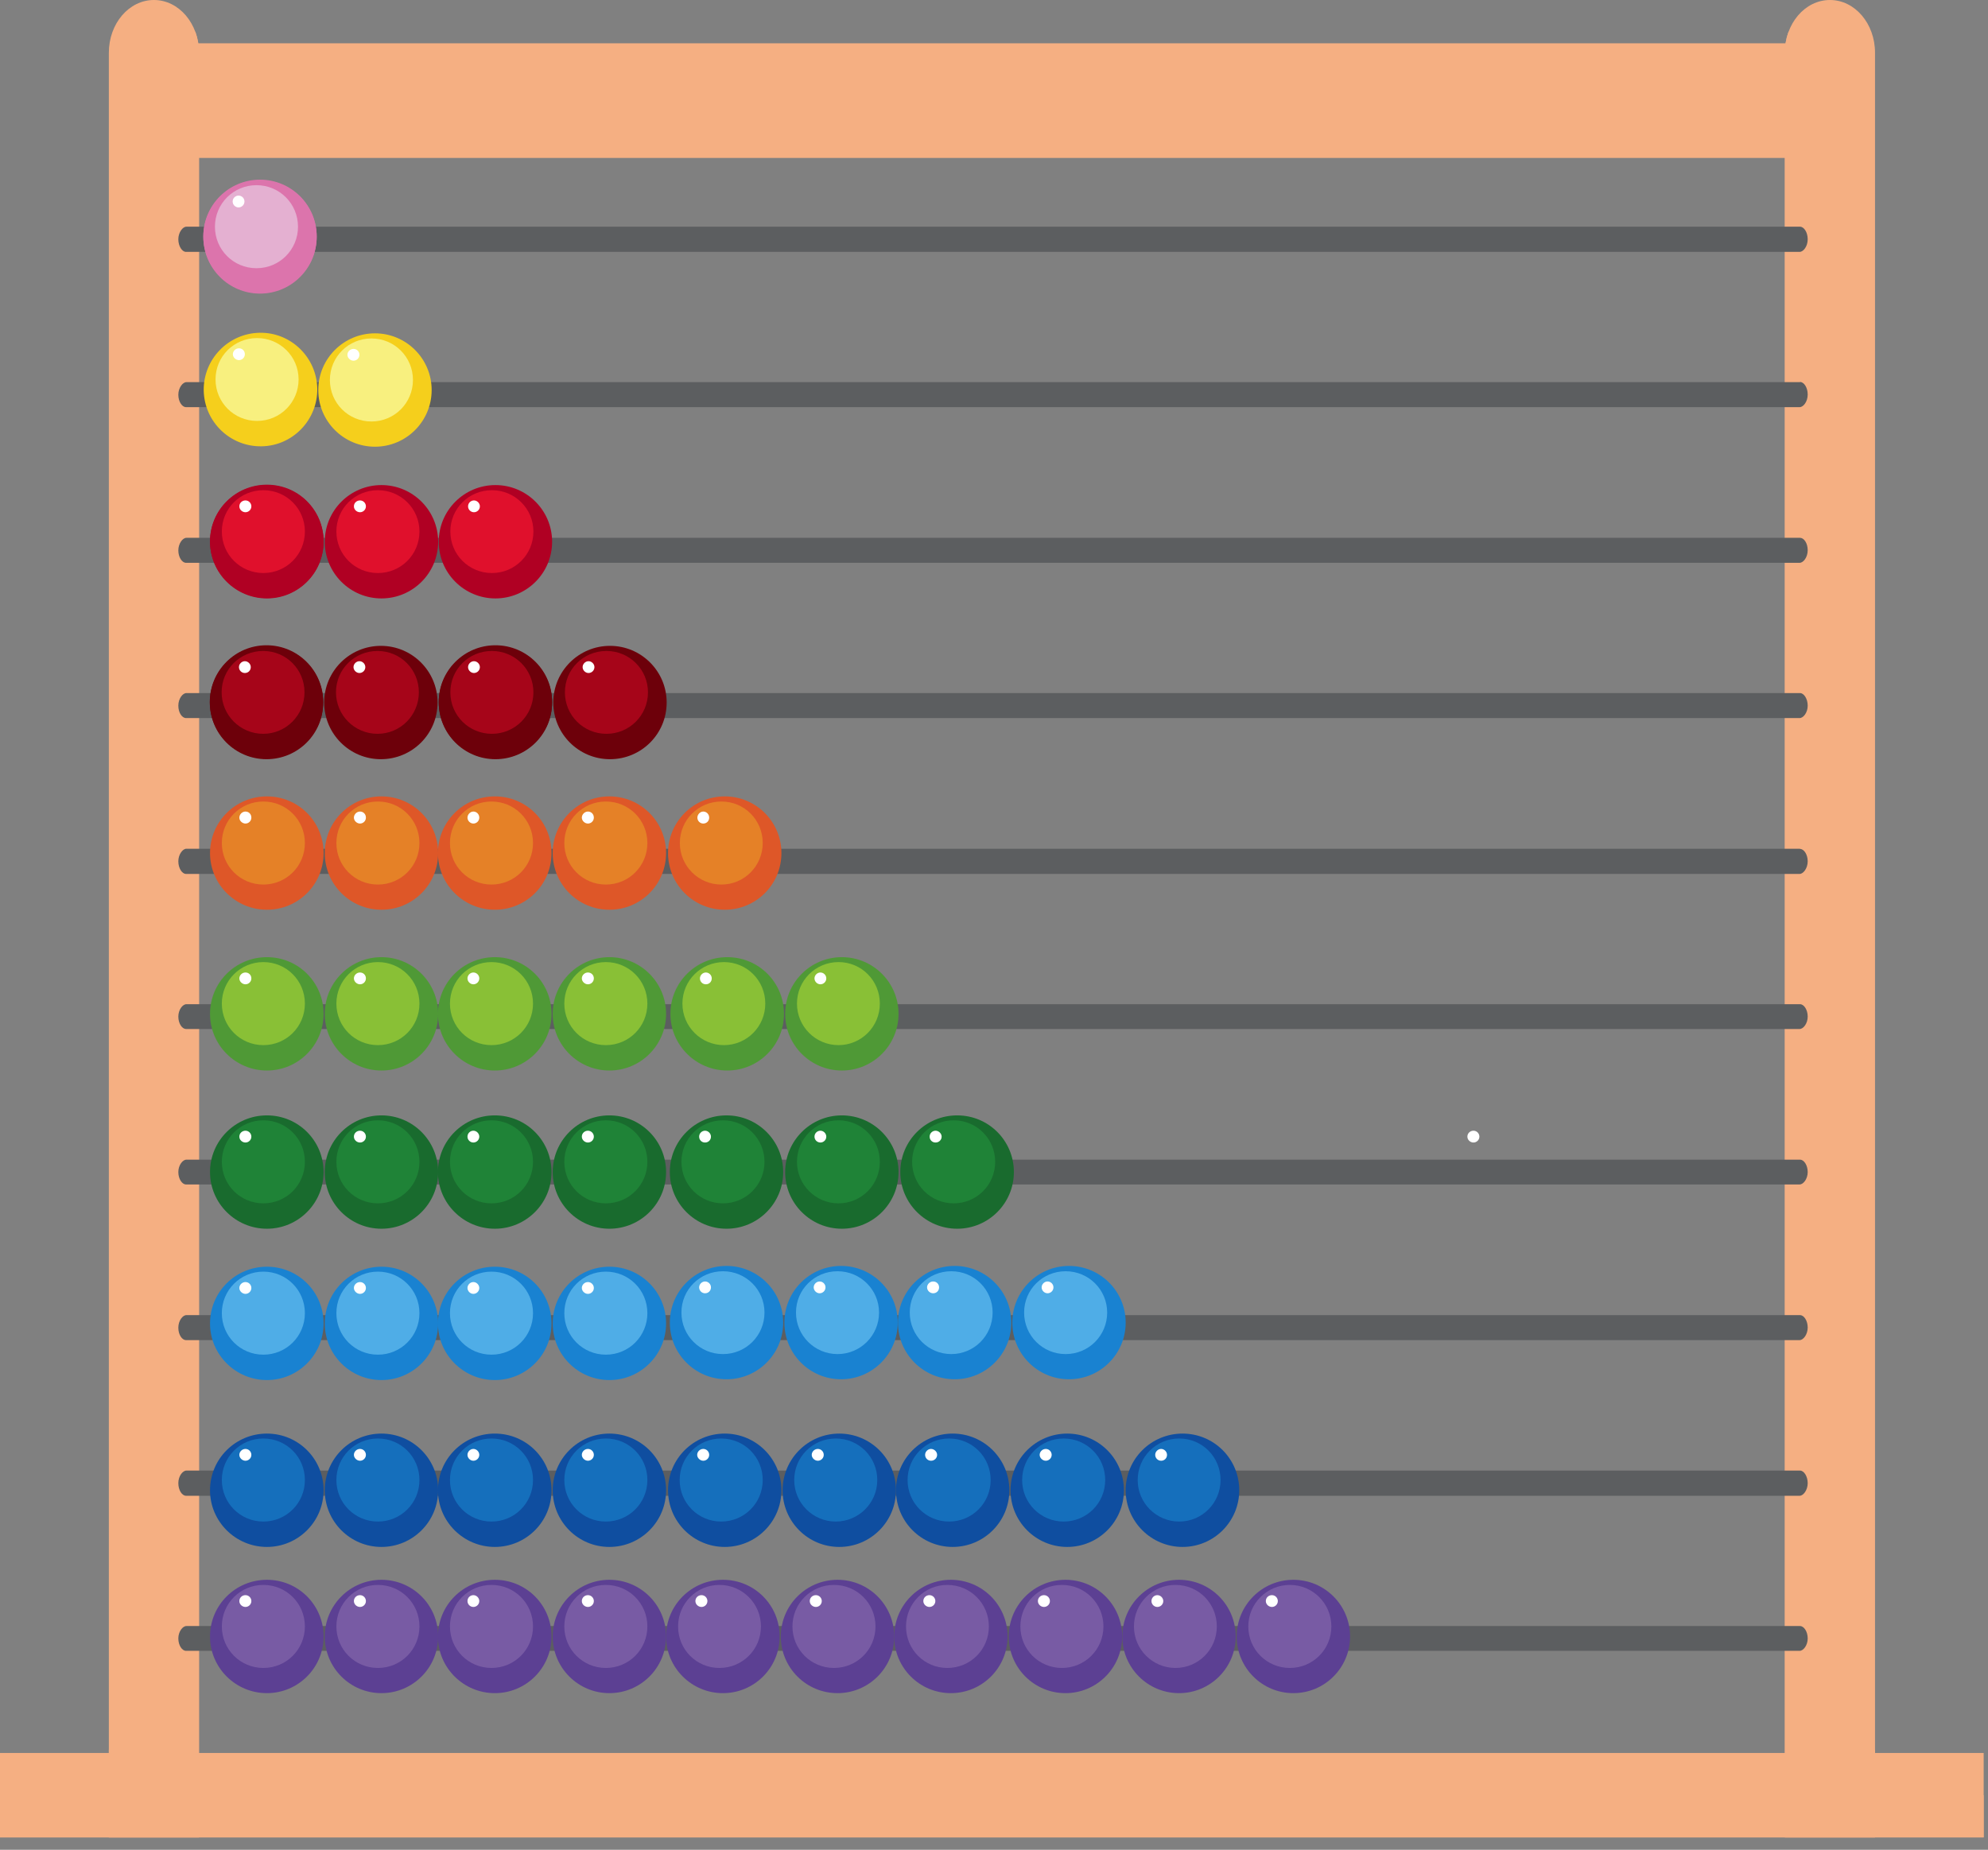 <?xml version="1.0" encoding="UTF-8"?> <svg xmlns="http://www.w3.org/2000/svg" width="101" height="94" viewBox="0 0 101 94" fill="none"><rect x="0" y="0" width="101" height="94" fill="#808080" stroke="none"/> <path d="M95.26 93.37V2.68C95.26 1.2 94.24 0 92.97 0C91.7 0 90.68 1.2 90.68 2.68V93.37H95.26Z" fill="#F5AF82"></path> <g style="mix-blend-mode:multiply"> <path d="M95.26 93.37V88.91C94.23 89.02 93.18 88.55 93.18 86.51L93.25 3.6C93.25 3.6 93.25 3.54 93.25 3.52C93.12 2.2 92.09 1.57 91.73 1.53C91.55 1.51 90.93 1.46 90.85 1.66C90.74 1.97 90.68 2.32 90.68 2.68V93.37H95.26Z" fill="#F5AF82"></path> </g> <path d="M10.11 93.37V2.68C10.11 1.2 9.09 0 7.82 0C6.55 0 5.53 1.2 5.53 2.68V93.37H10.11Z" fill="#F5AF82"></path> <g style="mix-blend-mode:multiply"> <path d="M10.11 93.37V2.68C10.11 2.32 10.05 1.97 9.94 1.66C9.87 1.46 9.23 1.51 9.06 1.53C8.69 1.57 7.66 2.2 7.54 3.52C7.54 3.54 7.54 3.57 7.54 3.6L7.61 86.51C7.61 88.55 6.56 89.02 5.53 88.91V93.37H10.11Z" fill="#F5AF82"></path> </g> <path d="M91.15 2.2H9.71C8.86 2.2 7.83 3.5 7.83 5.11C7.83 6.72 8.69 8.02 9.65 8.02H91.1C91.95 8.02 92.98 6.72 92.98 5.11C92.98 3.5 92.12 2.2 91.16 2.2H91.15Z" fill="#F5AF82"></path> <g style="mix-blend-mode:multiply"> <path d="M92.83 4.03C92.81 4.18 92.79 4.34 92.74 4.5C92.36 5.69 91.37 5.83 90.35 5.7C90.35 5.7 90.33 5.7 90.32 5.7H11.86C10.65 5.79 9.2 5.8 8.54 4.81C8.24 4.34 8.15 3.89 8.21 3.45C7.98 3.92 7.83 4.49 7.83 5.1C7.83 6.71 8.69 8.01 9.65 8.01H91.1C91.95 8.01 92.98 6.71 92.98 5.1C92.98 4.72 92.93 4.36 92.84 4.02L92.83 4.03Z" fill="#F5AF82"></path> </g> <path d="M91.45 11.52H9.47C9.28 11.52 9.06 11.81 9.06 12.16C9.06 12.51 9.25 12.8 9.45 12.8H91.43C91.62 12.8 91.84 12.52 91.84 12.16C91.84 11.8 91.65 11.52 91.45 11.52Z" fill="#5C5E60"></path> <path d="M91.45 19.42H9.47C9.28 19.42 9.06 19.71 9.06 20.06C9.06 20.41 9.25 20.69 9.45 20.69H91.43C91.62 20.69 91.84 20.41 91.84 20.05C91.84 19.69 91.65 19.41 91.45 19.41V19.42Z" fill="#5C5E60"></path> <path d="M91.45 27.33H9.47C9.28 27.33 9.06 27.62 9.06 27.97C9.06 28.32 9.25 28.6 9.45 28.6H91.43C91.62 28.6 91.84 28.32 91.84 27.96C91.84 27.6 91.65 27.33 91.45 27.33Z" fill="#5C5E60"></path> <path d="M91.45 35.22H9.47C9.28 35.22 9.06 35.5 9.06 35.86C9.06 36.22 9.25 36.49 9.45 36.49H91.43C91.62 36.49 91.84 36.21 91.84 35.86C91.84 35.51 91.65 35.22 91.45 35.22Z" fill="#5C5E60"></path> <path d="M91.45 43.13H9.47C9.28 43.13 9.06 43.42 9.06 43.77C9.06 44.12 9.25 44.41 9.45 44.41H91.43C91.62 44.41 91.84 44.12 91.84 43.77C91.84 43.42 91.65 43.14 91.45 43.14V43.13Z" fill="#5C5E60"></path> <path d="M91.45 51.03H9.47C9.28 51.03 9.06 51.31 9.06 51.66C9.06 52.01 9.25 52.29 9.45 52.29H91.43C91.62 52.29 91.84 52.01 91.84 51.66C91.84 51.31 91.65 51.03 91.45 51.03Z" fill="#5C5E60"></path> <path d="M91.45 58.93H9.47C9.28 58.93 9.06 59.21 9.06 59.56C9.06 59.91 9.25 60.19 9.45 60.19H91.43C91.62 60.19 91.84 59.91 91.84 59.56C91.84 59.21 91.65 58.93 91.45 58.93Z" fill="#5C5E60"></path> <path d="M91.45 66.83H9.47C9.28 66.83 9.06 67.11 9.06 67.47C9.06 67.83 9.25 68.1 9.45 68.1H91.43C91.62 68.1 91.84 67.81 91.84 67.46C91.84 67.11 91.65 66.83 91.45 66.83Z" fill="#5C5E60"></path> <path d="M91.45 74.73H9.47C9.28 74.73 9.06 75.01 9.06 75.37C9.06 75.73 9.25 76.01 9.45 76.01H91.43C91.62 76.01 91.84 75.72 91.84 75.37C91.84 75.02 91.65 74.73 91.45 74.73Z" fill="#5C5E60"></path> <path d="M91.45 82.63H9.47C9.28 82.63 9.06 82.91 9.06 83.26C9.06 83.61 9.25 83.89 9.45 83.89H91.43C91.62 83.89 91.84 83.61 91.84 83.26C91.84 82.91 91.65 82.63 91.45 82.63Z" fill="#5C5E60"></path> <path d="M100.78 89.08H0V93.37H100.78V89.08Z" fill="#F5AF82"></path> <g style="mix-blend-mode:multiply"> <path d="M100.78 91.23H0V93.37H100.78V91.23Z" fill="#F5AF82"></path> </g> <path d="M16.42 35.67C16.42 37.26 15.13 38.55 13.54 38.55C11.95 38.55 10.66 37.26 10.66 35.67C10.66 34.08 11.95 32.79 13.54 32.79C15.13 32.79 16.42 34.08 16.42 35.67Z" fill="#6D000A"></path> <path d="M15.47 35.16C15.47 36.33 14.53 37.27 13.37 37.27C12.21 37.27 11.26 36.33 11.26 35.16C11.26 33.99 12.2 33.05 13.37 33.05C14.54 33.05 15.47 33.99 15.47 35.16Z" fill="#E0102C"></path> <path d="M12.74 33.87C12.74 34.04 12.61 34.17 12.44 34.17C12.27 34.17 12.14 34.03 12.14 33.87C12.14 33.71 12.28 33.57 12.44 33.57C12.6 33.57 12.74 33.71 12.74 33.87Z" fill="white"></path> <path d="M16.42 35.7C16.42 37.3 15.13 38.58 13.54 38.58C11.95 38.58 10.66 37.29 10.66 35.7C10.66 34.11 11.95 32.82 13.54 32.82C15.13 32.82 16.42 34.11 16.42 35.7Z" fill="#6D000A"></path> <path d="M15.47 35.18C15.47 36.35 14.53 37.29 13.37 37.29C12.21 37.29 11.26 36.35 11.26 35.18C11.26 34.01 12.2 33.08 13.37 33.08C14.54 33.08 15.47 34.02 15.47 35.18Z" fill="#A60519"></path> <path d="M12.74 33.9C12.74 34.07 12.61 34.2 12.44 34.2C12.27 34.2 12.14 34.06 12.14 33.9C12.14 33.74 12.28 33.6 12.44 33.6C12.6 33.6 12.74 33.74 12.74 33.9Z" fill="white"></path> <path d="M22.23 35.7C22.23 37.3 20.94 38.58 19.35 38.58C17.76 38.58 16.47 37.29 16.47 35.7C16.47 34.11 17.76 32.82 19.35 32.82C20.94 32.82 22.23 34.11 22.23 35.7Z" fill="#6D000A"></path> <path d="M21.28 35.18C21.28 36.35 20.34 37.29 19.18 37.29C18.02 37.29 17.07 36.35 17.07 35.18C17.07 34.01 18.01 33.08 19.18 33.08C20.35 33.08 21.28 34.02 21.28 35.18Z" fill="#A60519"></path> <path d="M18.56 33.9C18.56 34.07 18.421 34.2 18.261 34.2C18.101 34.2 17.96 34.06 17.96 33.9C17.96 33.74 18.101 33.6 18.261 33.6C18.421 33.6 18.56 33.74 18.56 33.9Z" fill="white"></path> <path d="M28.05 35.67C28.05 37.26 26.76 38.55 25.17 38.55C23.58 38.55 22.29 37.26 22.29 35.67C22.29 34.08 23.58 32.79 25.17 32.79C26.76 32.79 28.05 34.08 28.05 35.67Z" fill="#6D000A"></path> <path d="M27.1 35.16C27.1 36.33 26.16 37.27 24.99 37.27C23.82 37.27 22.88 36.33 22.88 35.16C22.88 33.99 23.82 33.05 24.99 33.05C26.16 33.05 27.1 33.99 27.1 35.16Z" fill="#E0102C"></path> <path d="M24.38 33.87C24.38 34.04 24.24 34.17 24.08 34.17C23.92 34.17 23.78 34.03 23.78 33.87C23.78 33.71 23.92 33.57 24.08 33.57C24.24 33.57 24.38 33.71 24.38 33.87Z" fill="white"></path> <path d="M28.05 35.7C28.05 37.3 26.76 38.58 25.17 38.58C23.58 38.58 22.29 37.29 22.29 35.7C22.29 34.11 23.58 32.82 25.17 32.82C26.76 32.82 28.05 34.11 28.05 35.7Z" fill="#6D000A"></path> <path d="M27.1 35.18C27.1 36.35 26.16 37.29 24.99 37.29C23.82 37.29 22.88 36.35 22.88 35.18C22.88 34.01 23.82 33.08 24.99 33.08C26.16 33.08 27.1 34.02 27.1 35.18Z" fill="#A60519"></path> <path d="M24.38 33.9C24.38 34.07 24.24 34.2 24.08 34.2C23.92 34.2 23.78 34.06 23.78 33.9C23.78 33.74 23.92 33.6 24.08 33.6C24.24 33.6 24.38 33.74 24.38 33.9Z" fill="white"></path> <path d="M33.87 35.7C33.87 37.3 32.58 38.58 30.99 38.58C29.4 38.58 28.11 37.29 28.11 35.7C28.11 34.11 29.4 32.82 30.99 32.82C32.58 32.82 33.87 34.11 33.87 35.7Z" fill="#6D000A"></path> <path d="M32.92 35.18C32.92 36.35 31.98 37.29 30.81 37.29C29.64 37.29 28.7 36.35 28.7 35.18C28.7 34.01 29.64 33.08 30.81 33.08C31.98 33.08 32.92 34.02 32.92 35.18Z" fill="#A60519"></path> <path d="M30.2 33.9C30.2 34.07 30.06 34.2 29.9 34.2C29.74 34.2 29.6 34.06 29.6 33.9C29.6 33.74 29.74 33.6 29.9 33.6C30.06 33.6 30.2 33.74 30.2 33.9Z" fill="white"></path> <path d="M16.44 27.51C16.44 29.11 15.15 30.39 13.56 30.39C11.97 30.39 10.67 29.1 10.67 27.51C10.67 25.92 11.96 24.63 13.56 24.63C15.16 24.63 16.44 25.92 16.44 27.51Z" fill="#B00023"></path> <path d="M15.49 26.99C15.49 28.16 14.55 29.1 13.38 29.1C12.21 29.1 11.27 28.16 11.27 26.99C11.27 25.82 12.21 24.89 13.38 24.89C14.55 24.89 15.49 25.83 15.49 26.99Z" fill="#E0102C"></path> <path d="M12.77 25.71C12.77 25.88 12.63 26.01 12.47 26.01C12.31 26.01 12.16 25.87 12.16 25.71C12.16 25.55 12.3 25.41 12.47 25.41C12.64 25.41 12.77 25.55 12.77 25.71Z" fill="white"></path> <path d="M16.44 27.53C16.44 29.12 15.15 30.41 13.56 30.41C11.97 30.41 10.67 29.12 10.67 27.53C10.67 25.94 11.96 24.65 13.56 24.65C15.16 24.65 16.44 25.94 16.44 27.53Z" fill="#B00023"></path> <path d="M15.49 27.01C15.49 28.18 14.55 29.12 13.38 29.12C12.21 29.12 11.27 28.18 11.27 27.01C11.27 25.84 12.21 24.91 13.38 24.91C14.55 24.91 15.49 25.85 15.49 27.01Z" fill="#E0102C"></path> <path d="M12.77 25.73C12.77 25.9 12.63 26.03 12.47 26.03C12.31 26.03 12.16 25.9 12.16 25.73C12.16 25.56 12.3 25.43 12.47 25.43C12.64 25.43 12.77 25.57 12.77 25.73Z" fill="white"></path> <path d="M22.26 27.53C22.26 29.12 20.97 30.41 19.38 30.41C17.79 30.41 16.5 29.12 16.5 27.53C16.5 25.94 17.79 24.65 19.38 24.65C20.97 24.65 22.26 25.94 22.26 27.53Z" fill="#B00023"></path> <path d="M21.31 27.01C21.31 28.18 20.37 29.12 19.2 29.12C18.03 29.12 17.09 28.18 17.09 27.01C17.09 25.84 18.03 24.91 19.2 24.91C20.37 24.91 21.31 25.85 21.31 27.01Z" fill="#E0102C"></path> <path d="M18.59 25.73C18.59 25.9 18.45 26.03 18.29 26.03C18.13 26.03 17.98 25.9 17.98 25.73C17.98 25.56 18.12 25.43 18.29 25.43C18.46 25.43 18.59 25.57 18.59 25.73Z" fill="white"></path> <path d="M28.05 27.53C28.05 29.12 26.76 30.41 25.17 30.41C23.58 30.41 22.29 29.12 22.29 27.53C22.29 25.94 23.58 24.65 25.17 24.65C26.76 24.65 28.05 25.94 28.05 27.53Z" fill="#B00023"></path> <path d="M27.1 27.01C27.1 28.18 26.16 29.12 24.99 29.12C23.82 29.12 22.88 28.18 22.88 27.01C22.88 25.84 23.82 24.91 24.99 24.91C26.16 24.91 27.1 25.85 27.1 27.01Z" fill="#E0102C"></path> <path d="M24.38 25.73C24.38 25.9 24.24 26.03 24.08 26.03C23.92 26.03 23.78 25.9 23.78 25.73C23.78 25.56 23.92 25.43 24.08 25.43C24.24 25.43 24.38 25.57 24.38 25.73Z" fill="white"></path> <path d="M16.12 19.75C16.14 21.34 14.87 22.66 13.28 22.68C11.69 22.7 10.38 21.44 10.35 19.84C10.33 18.25 11.6 16.94 13.19 16.91C14.78 16.88 16.09 18.16 16.12 19.75Z" fill="#F5CF1C"></path> <path d="M15.17 19.28C15.17 20.45 14.23 21.39 13.06 21.39C11.89 21.39 10.95 20.45 10.95 19.28C10.95 18.11 11.89 17.18 13.06 17.18C14.23 17.18 15.17 18.12 15.17 19.28Z" fill="#F8F07F"></path> <path d="M12.44 18C12.44 18.17 12.3 18.3 12.14 18.3C11.98 18.3 11.83 18.16 11.83 18C11.83 17.84 11.97 17.7 12.14 17.7C12.31 17.7 12.44 17.83 12.44 18Z" fill="white"></path> <path d="M21.93 19.82C21.93 21.41 20.64 22.7 19.05 22.7C17.46 22.7 16.17 21.41 16.17 19.82C16.17 18.23 17.46 16.939 19.05 16.939C20.64 16.939 21.93 18.23 21.93 19.82Z" fill="#F5CF1C"></path> <path d="M20.98 19.309C20.98 20.479 20.04 21.419 18.87 21.419C17.7 21.419 16.76 20.479 16.76 19.309C16.76 18.139 17.7 17.199 18.87 17.199C20.04 17.199 20.98 18.139 20.98 19.309Z" fill="#F8F07F"></path> <path d="M18.26 18.029C18.26 18.2 18.12 18.329 17.96 18.329C17.8 18.329 17.65 18.189 17.65 18.029C17.65 17.869 17.79 17.73 17.96 17.73C18.13 17.73 18.26 17.86 18.26 18.029Z" fill="white"></path> <path d="M16.09 12.01C16.09 13.6 14.8 14.89 13.21 14.89C11.62 14.89 10.33 13.6 10.33 12.01C10.33 10.42 11.62 9.13 13.21 9.13C14.8 9.13 16.09 10.42 16.09 12.01Z" fill="#DC74AC"></path> <path d="M15.14 11.5C15.14 12.67 14.2 13.61 13.03 13.61C11.86 13.61 10.92 12.67 10.92 11.5C10.92 10.33 11.86 9.39 13.03 9.39C14.2 9.39 15.14 10.33 15.14 11.5Z" fill="#E0102C"></path> <path d="M12.42 10.22C12.42 10.39 12.28 10.52 12.12 10.52C11.96 10.52 11.82 10.39 11.82 10.22C11.82 10.05 11.96 9.92 12.12 9.92C12.28 9.92 12.42 10.06 12.42 10.22Z" fill="white"></path> <path d="M16.09 12.04C16.09 13.63 14.8 14.92 13.21 14.92C11.62 14.92 10.33 13.63 10.33 12.04C10.33 10.45 11.62 9.16 13.21 9.16C14.8 9.16 16.09 10.45 16.09 12.04Z" fill="#DC74AC"></path> <path d="M15.14 11.52C15.14 12.69 14.2 13.63 13.03 13.63C11.86 13.63 10.92 12.69 10.92 11.52C10.92 10.35 11.86 9.41 13.03 9.41C14.2 9.41 15.14 10.35 15.14 11.52Z" fill="#E4B0D1"></path> <path d="M12.42 10.239C12.42 10.409 12.28 10.54 12.12 10.54C11.96 10.54 11.82 10.409 11.82 10.239C11.82 10.069 11.96 9.939 12.12 9.939C12.28 9.939 12.42 10.069 12.42 10.239Z" fill="white"></path> <path d="M16.44 51.52C16.44 53.11 15.15 54.4 13.56 54.4C11.97 54.4 10.67 53.11 10.67 51.52C10.67 49.93 11.96 48.64 13.56 48.64C15.16 48.64 16.44 49.93 16.44 51.52Z" fill="#4F9936"></path> <path d="M15.49 51C15.49 52.17 14.55 53.11 13.38 53.11C12.21 53.11 11.27 52.17 11.27 51C11.27 49.83 12.21 48.89 13.38 48.89C14.55 48.89 15.49 49.83 15.49 51Z" fill="#89C036"></path> <path d="M12.77 49.719C12.77 49.889 12.63 50.019 12.47 50.019C12.31 50.019 12.16 49.879 12.16 49.719C12.16 49.559 12.3 49.419 12.47 49.419C12.64 49.419 12.77 49.549 12.77 49.719Z" fill="white"></path> <path d="M22.26 51.52C22.26 53.11 20.97 54.4 19.38 54.4C17.79 54.4 16.5 53.11 16.5 51.52C16.5 49.93 17.79 48.64 19.38 48.64C20.97 48.64 22.26 49.93 22.26 51.52Z" fill="#4F9936"></path> <path d="M21.31 51C21.31 52.17 20.37 53.11 19.2 53.11C18.03 53.11 17.09 52.17 17.09 51C17.09 49.83 18.03 48.89 19.2 48.89C20.37 48.89 21.31 49.83 21.31 51Z" fill="#89C036"></path> <path d="M18.59 49.719C18.59 49.889 18.45 50.019 18.29 50.019C18.13 50.019 17.98 49.879 17.98 49.719C17.98 49.559 18.12 49.419 18.29 49.419C18.46 49.419 18.59 49.549 18.59 49.719Z" fill="white"></path> <path d="M28.02 51.52C28.02 53.11 26.73 54.4 25.14 54.4C23.55 54.4 22.25 53.11 22.25 51.52C22.25 49.93 23.54 48.64 25.14 48.64C26.74 48.64 28.02 49.93 28.02 51.52Z" fill="#4F9936"></path> <path d="M27.08 51C27.08 52.17 26.14 53.11 24.97 53.11C23.8 53.11 22.86 52.17 22.86 51C22.86 49.83 23.8 48.89 24.97 48.89C26.14 48.89 27.08 49.83 27.08 51Z" fill="#89C036"></path> <path d="M24.35 49.719C24.35 49.889 24.21 50.019 24.05 50.019C23.89 50.019 23.75 49.879 23.75 49.719C23.75 49.559 23.89 49.419 24.05 49.419C24.21 49.419 24.35 49.549 24.35 49.719Z" fill="white"></path> <path d="M33.84 51.52C33.84 53.11 32.55 54.4 30.96 54.4C29.37 54.4 28.08 53.11 28.08 51.52C28.08 49.93 29.37 48.64 30.96 48.64C32.55 48.64 33.84 49.93 33.84 51.52Z" fill="#4F9936"></path> <path d="M32.89 51C32.89 52.17 31.95 53.11 30.78 53.11C29.61 53.11 28.67 52.17 28.67 51C28.67 49.83 29.61 48.89 30.78 48.89C31.95 48.89 32.89 49.83 32.89 51Z" fill="#89C036"></path> <path d="M30.17 49.719C30.17 49.889 30.03 50.019 29.87 50.019C29.71 50.019 29.56 49.879 29.56 49.719C29.56 49.559 29.7 49.419 29.87 49.419C30.04 49.419 30.17 49.549 30.17 49.719Z" fill="white"></path> <path d="M39.83 51.52C39.83 53.11 38.54 54.4 36.95 54.4C35.36 54.4 34.06 53.11 34.06 51.52C34.06 49.93 35.35 48.64 36.95 48.64C38.55 48.64 39.83 49.93 39.83 51.52Z" fill="#4F9936"></path> <path d="M38.88 51C38.88 52.17 37.94 53.11 36.78 53.11C35.62 53.11 34.67 52.17 34.67 51C34.67 49.83 35.61 48.89 36.78 48.89C37.95 48.89 38.88 49.83 38.88 51Z" fill="#89C036"></path> <path d="M36.16 49.719C36.16 49.889 36.03 50.019 35.86 50.019C35.69 50.019 35.56 49.879 35.56 49.719C35.56 49.559 35.7 49.419 35.86 49.419C36.02 49.419 36.16 49.549 36.16 49.719Z" fill="white"></path> <path d="M45.65 51.52C45.65 53.11 44.36 54.4 42.77 54.4C41.18 54.4 39.89 53.11 39.89 51.52C39.89 49.93 41.18 48.64 42.77 48.64C44.36 48.64 45.65 49.93 45.65 51.52Z" fill="#4F9936"></path> <path d="M44.7 51C44.7 52.17 43.76 53.11 42.6 53.11C41.44 53.11 40.49 52.17 40.49 51C40.49 49.83 41.43 48.89 42.6 48.89C43.77 48.89 44.7 49.83 44.7 51Z" fill="#89C036"></path> <path d="M41.98 49.719C41.98 49.889 41.84 50.019 41.68 50.019C41.52 50.019 41.38 49.879 41.38 49.719C41.38 49.559 41.52 49.419 41.68 49.419C41.84 49.419 41.98 49.549 41.98 49.719Z" fill="white"></path> <path d="M16.44 67.25C16.44 68.84 15.15 70.13 13.56 70.13C11.97 70.13 10.67 68.84 10.67 67.25C10.67 65.66 11.96 64.37 13.56 64.37C15.16 64.37 16.44 65.66 16.44 67.25Z" fill="#1982D1"></path> <path d="M15.49 66.73C15.49 67.9 14.55 68.84 13.38 68.84C12.21 68.84 11.27 67.9 11.27 66.73C11.27 65.56 12.21 64.62 13.38 64.62C14.55 64.62 15.49 65.56 15.49 66.73Z" fill="#4FADE7"></path> <path d="M12.77 65.45C12.77 65.62 12.63 65.75 12.47 65.75C12.31 65.75 12.16 65.61 12.16 65.45C12.16 65.29 12.3 65.15 12.47 65.15C12.64 65.15 12.77 65.29 12.77 65.45Z" fill="white"></path> <path d="M22.26 67.25C22.26 68.84 20.97 70.13 19.38 70.13C17.79 70.13 16.5 68.84 16.5 67.25C16.5 65.66 17.79 64.37 19.38 64.37C20.97 64.37 22.26 65.66 22.26 67.25Z" fill="#1982D1"></path> <path d="M21.31 66.73C21.31 67.9 20.37 68.84 19.2 68.84C18.03 68.84 17.09 67.9 17.09 66.73C17.09 65.56 18.03 64.62 19.2 64.62C20.37 64.62 21.31 65.56 21.31 66.73Z" fill="#4FADE7"></path> <path d="M18.59 65.45C18.59 65.62 18.45 65.75 18.29 65.75C18.13 65.75 17.98 65.61 17.98 65.45C17.98 65.29 18.12 65.15 18.29 65.15C18.46 65.15 18.59 65.29 18.59 65.45Z" fill="white"></path> <path d="M28.02 67.25C28.02 68.84 26.73 70.13 25.14 70.13C23.55 70.13 22.25 68.84 22.25 67.25C22.25 65.66 23.54 64.37 25.14 64.37C26.74 64.37 28.02 65.66 28.02 67.25Z" fill="#1982D1"></path> <path d="M27.08 66.73C27.08 67.9 26.14 68.84 24.97 68.84C23.8 68.84 22.86 67.9 22.86 66.73C22.86 65.56 23.8 64.62 24.97 64.62C26.14 64.62 27.08 65.56 27.08 66.73Z" fill="#4FADE7"></path> <path d="M24.35 65.45C24.35 65.62 24.21 65.75 24.05 65.75C23.89 65.75 23.75 65.61 23.75 65.45C23.75 65.29 23.89 65.15 24.05 65.15C24.21 65.15 24.35 65.29 24.35 65.45Z" fill="white"></path> <path d="M33.84 67.25C33.84 68.84 32.55 70.13 30.96 70.13C29.37 70.13 28.08 68.84 28.08 67.25C28.08 65.66 29.37 64.37 30.96 64.37C32.55 64.37 33.84 65.66 33.84 67.25Z" fill="#1982D1"></path> <path d="M32.89 66.73C32.89 67.9 31.95 68.84 30.78 68.84C29.61 68.84 28.67 67.9 28.67 66.73C28.67 65.56 29.61 64.62 30.78 64.62C31.95 64.62 32.89 65.56 32.89 66.73Z" fill="#4FADE7"></path> <path d="M30.17 65.45C30.17 65.62 30.03 65.75 29.87 65.75C29.71 65.75 29.56 65.61 29.56 65.45C29.56 65.29 29.7 65.15 29.87 65.15C30.04 65.15 30.17 65.29 30.17 65.45Z" fill="white"></path> <path d="M39.79 67.21C39.79 68.8 38.5 70.09 36.91 70.09C35.32 70.09 34.03 68.8 34.03 67.21C34.03 65.62 35.32 64.33 36.91 64.33C38.5 64.33 39.79 65.62 39.79 67.21Z" fill="#1982D1"></path> <path d="M38.84 66.7C38.84 67.87 37.9 68.81 36.73 68.81C35.56 68.81 34.62 67.87 34.62 66.7C34.62 65.53 35.56 64.6 36.73 64.6C37.9 64.6 38.84 65.54 38.84 66.7Z" fill="#4FADE7"></path> <path d="M36.12 65.42C36.12 65.59 35.99 65.72 35.82 65.72C35.65 65.72 35.52 65.58 35.52 65.42C35.52 65.26 35.66 65.12 35.82 65.12C35.98 65.12 36.12 65.25 36.12 65.42Z" fill="white"></path> <path d="M45.61 67.21C45.61 68.8 44.32 70.09 42.73 70.09C41.14 70.09 39.85 68.8 39.85 67.21C39.85 65.62 41.14 64.33 42.73 64.33C44.32 64.33 45.61 65.62 45.61 67.21Z" fill="#1982D1"></path> <path d="M44.66 66.7C44.66 67.87 43.709 68.81 42.55 68.81C41.389 68.81 40.44 67.87 40.44 66.7C40.44 65.53 41.38 64.6 42.55 64.6C43.719 64.6 44.66 65.54 44.66 66.7Z" fill="#4FADE7"></path> <path d="M41.94 65.42C41.94 65.59 41.8 65.72 41.64 65.72C41.48 65.72 41.34 65.58 41.34 65.42C41.34 65.26 41.48 65.12 41.64 65.12C41.8 65.12 41.94 65.25 41.94 65.42Z" fill="white"></path> <path d="M51.38 67.21C51.38 68.8 50.09 70.09 48.5 70.09C46.91 70.09 45.62 68.8 45.62 67.21C45.62 65.62 46.91 64.33 48.5 64.33C50.09 64.33 51.38 65.62 51.38 67.21Z" fill="#1982D1"></path> <path d="M50.43 66.7C50.43 67.87 49.49 68.81 48.33 68.81C47.17 68.81 46.22 67.87 46.22 66.7C46.22 65.53 47.16 64.6 48.33 64.6C49.5 64.6 50.43 65.54 50.43 66.7Z" fill="#4FADE7"></path> <path d="M47.71 65.42C47.71 65.59 47.58 65.72 47.41 65.72C47.24 65.72 47.1 65.58 47.1 65.42C47.1 65.26 47.24 65.12 47.41 65.12C47.58 65.12 47.71 65.25 47.71 65.42Z" fill="white"></path> <path d="M57.19 67.21C57.19 68.8 55.9 70.09 54.31 70.09C52.72 70.09 51.43 68.8 51.43 67.21C51.43 65.62 52.72 64.33 54.31 64.33C55.9 64.33 57.19 65.62 57.19 67.21Z" fill="#1982D1"></path> <path d="M56.25 66.7C56.25 67.87 55.31 68.81 54.14 68.81C52.97 68.81 52.03 67.87 52.03 66.7C52.03 65.53 52.97 64.6 54.14 64.6C55.31 64.6 56.25 65.54 56.25 66.7Z" fill="#4FADE7"></path> <path d="M53.52 65.42C53.52 65.59 53.38 65.72 53.22 65.72C53.06 65.72 52.92 65.58 52.92 65.42C52.92 65.26 53.06 65.12 53.22 65.12C53.38 65.12 53.52 65.25 53.52 65.42Z" fill="white"></path> <path d="M16.44 59.56C16.44 61.15 15.15 62.44 13.56 62.44C11.97 62.44 10.67 61.15 10.67 59.56C10.67 57.97 11.96 56.68 13.56 56.68C15.16 56.68 16.44 57.97 16.44 59.56Z" fill="#196B2E"></path> <path d="M15.49 59.04C15.49 60.21 14.55 61.15 13.38 61.15C12.21 61.15 11.27 60.21 11.27 59.04C11.27 57.87 12.21 56.93 13.38 56.93C14.55 56.93 15.49 57.87 15.49 59.04Z" fill="#1F8337"></path> <path d="M12.77 57.76C12.77 57.929 12.63 58.059 12.47 58.059C12.31 58.059 12.16 57.929 12.16 57.76C12.16 57.59 12.3 57.459 12.47 57.459C12.64 57.459 12.77 57.599 12.77 57.76Z" fill="white"></path> <path d="M22.26 59.56C22.26 61.15 20.97 62.44 19.38 62.44C17.79 62.44 16.5 61.15 16.5 59.56C16.5 57.97 17.79 56.68 19.38 56.68C20.97 56.68 22.26 57.97 22.26 59.56Z" fill="#196B2E"></path> <path d="M21.31 59.04C21.31 60.21 20.37 61.15 19.2 61.15C18.03 61.15 17.09 60.21 17.09 59.04C17.09 57.87 18.03 56.93 19.2 56.93C20.37 56.93 21.31 57.87 21.31 59.04Z" fill="#1F8337"></path> <path d="M18.59 57.76C18.59 57.929 18.45 58.059 18.29 58.059C18.13 58.059 17.98 57.929 17.98 57.76C17.98 57.59 18.12 57.459 18.29 57.459C18.46 57.459 18.59 57.599 18.59 57.76Z" fill="white"></path> <path d="M28.02 59.56C28.02 61.15 26.73 62.44 25.14 62.44C23.55 62.44 22.25 61.15 22.25 59.56C22.25 57.97 23.54 56.68 25.14 56.68C26.74 56.68 28.02 57.97 28.02 59.56Z" fill="#196B2E"></path> <path d="M27.08 59.04C27.08 60.21 26.14 61.15 24.97 61.15C23.8 61.15 22.86 60.21 22.86 59.04C22.86 57.87 23.8 56.93 24.97 56.93C26.14 56.93 27.08 57.87 27.08 59.04Z" fill="#1F8337"></path> <path d="M24.35 57.76C24.35 57.929 24.21 58.059 24.05 58.059C23.89 58.059 23.75 57.929 23.75 57.76C23.75 57.59 23.89 57.459 24.05 57.459C24.21 57.459 24.35 57.599 24.35 57.76Z" fill="white"></path> <path d="M33.84 59.56C33.84 61.15 32.55 62.44 30.96 62.44C29.37 62.44 28.08 61.15 28.08 59.56C28.08 57.97 29.37 56.68 30.96 56.68C32.55 56.68 33.84 57.97 33.84 59.56Z" fill="#196B2E"></path> <path d="M32.89 59.04C32.89 60.21 31.95 61.15 30.78 61.15C29.61 61.15 28.67 60.21 28.67 59.04C28.67 57.87 29.61 56.93 30.78 56.93C31.95 56.93 32.89 57.87 32.89 59.04Z" fill="#1F8337"></path> <path d="M30.17 57.76C30.17 57.929 30.03 58.059 29.87 58.059C29.71 58.059 29.56 57.929 29.56 57.76C29.56 57.59 29.7 57.459 29.87 57.459C30.04 57.459 30.17 57.599 30.17 57.76Z" fill="white"></path> <path d="M39.79 59.56C39.79 61.15 38.5 62.44 36.91 62.44C35.32 62.44 34.03 61.15 34.03 59.56C34.03 57.97 35.32 56.68 36.91 56.68C38.5 56.68 39.79 57.97 39.79 59.56Z" fill="#196B2E"></path> <path d="M38.84 59.04C38.84 60.21 37.9 61.15 36.73 61.15C35.56 61.15 34.62 60.21 34.62 59.04C34.62 57.87 35.56 56.93 36.73 56.93C37.9 56.93 38.84 57.87 38.84 59.04Z" fill="#1F8337"></path> <path d="M36.12 57.76C36.12 57.929 35.99 58.059 35.82 58.059C35.65 58.059 35.52 57.929 35.52 57.76C35.52 57.59 35.66 57.459 35.82 57.459C35.98 57.459 36.12 57.599 36.12 57.76Z" fill="white"></path> <path d="M45.65 59.56C45.65 61.15 44.36 62.44 42.77 62.44C41.18 62.44 39.89 61.15 39.89 59.56C39.89 57.97 41.18 56.68 42.77 56.68C44.36 56.68 45.65 57.97 45.65 59.56Z" fill="#196B2E"></path> <path d="M44.7 59.04C44.7 60.21 43.76 61.15 42.6 61.15C41.44 61.15 40.49 60.21 40.49 59.04C40.49 57.87 41.43 56.93 42.6 56.93C43.77 56.93 44.7 57.87 44.7 59.04Z" fill="#1F8337"></path> <path d="M41.98 57.76C41.98 57.929 41.84 58.059 41.68 58.059C41.52 58.059 41.38 57.929 41.38 57.76C41.38 57.59 41.52 57.459 41.68 57.459C41.84 57.459 41.98 57.599 41.98 57.76Z" fill="white"></path> <path d="M51.51 59.56C51.51 61.15 50.22 62.44 48.63 62.44C47.04 62.44 45.74 61.15 45.74 59.56C45.74 57.97 47.03 56.68 48.63 56.68C50.23 56.68 51.51 57.97 51.51 59.56Z" fill="#196B2E"></path> <path d="M50.56 59.04C50.56 60.21 49.62 61.15 48.45 61.15C47.28 61.15 46.34 60.21 46.34 59.04C46.34 57.87 47.28 56.93 48.45 56.93C49.62 56.93 50.56 57.87 50.56 59.04Z" fill="#1F8337"></path> <path d="M47.84 57.76C47.84 57.929 47.7 58.059 47.53 58.059C47.36 58.059 47.23 57.929 47.23 57.76C47.23 57.59 47.37 57.459 47.53 57.459C47.69 57.459 47.84 57.599 47.84 57.76Z" fill="white"></path> <path d="M75.16 57.76C75.16 57.929 75.02 58.059 74.86 58.059C74.7 58.059 74.55 57.929 74.55 57.76C74.55 57.59 74.69 57.459 74.86 57.459C75.03 57.459 75.16 57.599 75.16 57.76Z" fill="white"></path> <path d="M16.44 83.16C16.44 84.75 15.15 86.04 13.56 86.04C11.97 86.04 10.67 84.75 10.67 83.16C10.67 81.57 11.96 80.28 13.56 80.28C15.16 80.28 16.44 81.57 16.44 83.16Z" fill="#5C4093"></path> <path d="M15.49 82.65C15.49 83.82 14.55 84.76 13.38 84.76C12.21 84.76 11.27 83.82 11.27 82.65C11.27 81.48 12.21 80.54 13.38 80.54C14.55 80.54 15.49 81.48 15.49 82.65Z" fill="#785BA4"></path> <path d="M12.77 81.36C12.77 81.53 12.63 81.66 12.47 81.66C12.31 81.66 12.16 81.53 12.16 81.36C12.16 81.19 12.3 81.06 12.47 81.06C12.64 81.06 12.77 81.2 12.77 81.36Z" fill="white"></path> <path d="M22.26 83.16C22.26 84.75 20.97 86.04 19.38 86.04C17.79 86.04 16.5 84.75 16.5 83.16C16.5 81.57 17.79 80.28 19.38 80.28C20.97 80.28 22.26 81.57 22.26 83.16Z" fill="#5C4093"></path> <path d="M21.31 82.65C21.31 83.82 20.37 84.76 19.2 84.76C18.03 84.76 17.09 83.82 17.09 82.65C17.09 81.48 18.03 80.54 19.2 80.54C20.37 80.54 21.31 81.48 21.31 82.65Z" fill="#785BA4"></path> <path d="M18.59 81.36C18.59 81.53 18.45 81.66 18.29 81.66C18.13 81.66 17.98 81.53 17.98 81.36C17.98 81.19 18.12 81.06 18.29 81.06C18.46 81.06 18.59 81.2 18.59 81.36Z" fill="white"></path> <path d="M28.02 83.16C28.02 84.75 26.73 86.04 25.14 86.04C23.55 86.04 22.25 84.75 22.25 83.16C22.25 81.57 23.54 80.28 25.14 80.28C26.74 80.28 28.02 81.57 28.02 83.16Z" fill="#5C4093"></path> <path d="M27.08 82.65C27.08 83.82 26.14 84.76 24.97 84.76C23.8 84.76 22.86 83.82 22.86 82.65C22.86 81.48 23.8 80.54 24.97 80.54C26.14 80.54 27.08 81.48 27.08 82.65Z" fill="#785BA4"></path> <path d="M24.35 81.36C24.35 81.53 24.21 81.66 24.05 81.66C23.89 81.66 23.75 81.53 23.75 81.36C23.75 81.19 23.89 81.06 24.05 81.06C24.21 81.06 24.35 81.2 24.35 81.36Z" fill="white"></path> <path d="M33.84 83.16C33.84 84.75 32.55 86.04 30.96 86.04C29.37 86.04 28.08 84.75 28.08 83.16C28.08 81.57 29.37 80.28 30.96 80.28C32.55 80.28 33.84 81.57 33.84 83.16Z" fill="#5C4093"></path> <path d="M32.89 82.65C32.89 83.82 31.95 84.76 30.78 84.76C29.61 84.76 28.67 83.82 28.67 82.65C28.67 81.48 29.61 80.54 30.78 80.54C31.95 80.54 32.89 81.48 32.89 82.65Z" fill="#785BA4"></path> <path d="M30.17 81.36C30.17 81.53 30.03 81.66 29.87 81.66C29.71 81.66 29.56 81.53 29.56 81.36C29.56 81.19 29.7 81.06 29.87 81.06C30.04 81.06 30.17 81.2 30.17 81.36Z" fill="white"></path> <path d="M39.61 83.16C39.61 84.75 38.32 86.04 36.73 86.04C35.14 86.04 33.84 84.75 33.84 83.16C33.84 81.57 35.13 80.28 36.73 80.28C38.33 80.28 39.61 81.57 39.61 83.16Z" fill="#5C4093"></path> <path d="M38.66 82.65C38.66 83.82 37.72 84.76 36.55 84.76C35.38 84.76 34.45 83.82 34.45 82.65C34.45 81.48 35.39 80.54 36.55 80.54C37.71 80.54 38.66 81.48 38.66 82.65Z" fill="#785BA4"></path> <path d="M35.94 81.36C35.94 81.53 35.8 81.66 35.64 81.66C35.48 81.66 35.33 81.53 35.33 81.36C35.33 81.19 35.47 81.06 35.64 81.06C35.81 81.06 35.94 81.2 35.94 81.36Z" fill="white"></path> <path d="M45.43 83.16C45.43 84.75 44.14 86.04 42.55 86.04C40.96 86.04 39.67 84.75 39.67 83.16C39.67 81.57 40.96 80.28 42.55 80.28C44.14 80.28 45.43 81.57 45.43 83.16Z" fill="#5C4093"></path> <path d="M44.48 82.65C44.48 83.82 43.54 84.76 42.37 84.76C41.2 84.76 40.26 83.82 40.26 82.65C40.26 81.48 41.2 80.54 42.37 80.54C43.54 80.54 44.48 81.48 44.48 82.65Z" fill="#785BA4"></path> <path d="M41.75 81.36C41.75 81.53 41.61 81.66 41.45 81.66C41.29 81.66 41.14 81.53 41.14 81.36C41.14 81.19 41.28 81.06 41.45 81.06C41.62 81.06 41.75 81.2 41.75 81.36Z" fill="white"></path> <path d="M51.19 83.16C51.19 84.75 49.9 86.04 48.31 86.04C46.72 86.04 45.43 84.75 45.43 83.16C45.43 81.57 46.72 80.28 48.31 80.28C49.9 80.28 51.19 81.57 51.19 83.16Z" fill="#5C4093"></path> <path d="M50.24 82.65C50.24 83.82 49.3 84.76 48.13 84.76C46.96 84.76 46.03 83.82 46.03 82.65C46.03 81.48 46.97 80.54 48.13 80.54C49.29 80.54 50.24 81.48 50.24 82.65Z" fill="#785BA4"></path> <path d="M47.52 81.36C47.52 81.53 47.38 81.66 47.22 81.66C47.06 81.66 46.91 81.53 46.91 81.36C46.91 81.19 47.05 81.06 47.22 81.06C47.39 81.06 47.52 81.2 47.52 81.36Z" fill="white"></path> <path d="M57.01 83.16C57.01 84.75 55.72 86.04 54.13 86.04C52.54 86.04 51.25 84.75 51.25 83.16C51.25 81.57 52.54 80.28 54.13 80.28C55.72 80.28 57.01 81.57 57.01 83.16Z" fill="#5C4093"></path> <path d="M56.06 82.65C56.06 83.82 55.12 84.76 53.95 84.76C52.78 84.76 51.84 83.82 51.84 82.65C51.84 81.48 52.78 80.54 53.95 80.54C55.12 80.54 56.06 81.48 56.06 82.65Z" fill="#785BA4"></path> <path d="M53.34 81.36C53.34 81.53 53.2 81.66 53.04 81.66C52.88 81.66 52.73 81.53 52.73 81.36C52.73 81.19 52.87 81.06 53.04 81.06C53.21 81.06 53.34 81.2 53.34 81.36Z" fill="white"></path> <path d="M62.78 83.16C62.78 84.75 61.49 86.04 59.9 86.04C58.31 86.04 57.02 84.75 57.02 83.16C57.02 81.57 58.31 80.28 59.9 80.28C61.49 80.28 62.78 81.57 62.78 83.16Z" fill="#5C4093"></path> <path d="M61.82 82.65C61.82 83.82 60.88 84.76 59.72 84.76C58.56 84.76 57.61 83.82 57.61 82.65C57.61 81.48 58.55 80.54 59.72 80.54C60.89 80.54 61.82 81.48 61.82 82.65Z" fill="#785BA4"></path> <path d="M59.1 81.36C59.1 81.53 58.96 81.66 58.8 81.66C58.64 81.66 58.5 81.53 58.5 81.36C58.5 81.19 58.64 81.06 58.8 81.06C58.96 81.06 59.1 81.2 59.1 81.36Z" fill="white"></path> <path d="M68.59 83.16C68.59 84.75 67.3 86.04 65.71 86.04C64.12 86.04 62.83 84.75 62.83 83.16C62.83 81.57 64.12 80.28 65.71 80.28C67.3 80.28 68.59 81.57 68.59 83.16Z" fill="#5C4093"></path> <path d="M67.64 82.65C67.64 83.82 66.7 84.76 65.53 84.76C64.36 84.76 63.42 83.82 63.42 82.65C63.42 81.48 64.37 80.54 65.53 80.54C66.69 80.54 67.64 81.48 67.64 82.65Z" fill="#785BA4"></path> <path d="M64.92 81.36C64.92 81.53 64.78 81.66 64.62 81.66C64.46 81.66 64.31 81.53 64.31 81.36C64.31 81.19 64.45 81.06 64.62 81.06C64.79 81.06 64.92 81.2 64.92 81.36Z" fill="white"></path> <path d="M16.44 75.73C16.44 77.32 15.15 78.61 13.56 78.61C11.97 78.61 10.67 77.32 10.67 75.73C10.67 74.14 11.96 72.85 13.56 72.85C15.16 72.85 16.44 74.14 16.44 75.73Z" fill="#0F4EA0"></path> <path d="M15.49 75.21C15.49 76.38 14.55 77.32 13.38 77.32C12.21 77.32 11.27 76.38 11.27 75.21C11.27 74.04 12.21 73.1 13.38 73.1C14.55 73.1 15.49 74.04 15.49 75.21Z" fill="#156FBC"></path> <path d="M12.77 73.93C12.77 74.1 12.63 74.23 12.47 74.23C12.31 74.23 12.16 74.09 12.16 73.93C12.16 73.77 12.3 73.63 12.47 73.63C12.64 73.63 12.77 73.77 12.77 73.93Z" fill="white"></path> <path d="M22.26 75.73C22.26 77.32 20.97 78.61 19.38 78.61C17.79 78.61 16.5 77.32 16.5 75.73C16.5 74.14 17.79 72.85 19.38 72.85C20.97 72.85 22.26 74.14 22.26 75.73Z" fill="#0F4EA0"></path> <path d="M21.31 75.21C21.31 76.38 20.37 77.32 19.2 77.32C18.03 77.32 17.09 76.38 17.09 75.21C17.09 74.04 18.03 73.1 19.2 73.1C20.37 73.1 21.31 74.04 21.31 75.21Z" fill="#156FBC"></path> <path d="M18.59 73.93C18.59 74.1 18.45 74.23 18.29 74.23C18.13 74.23 17.98 74.09 17.98 73.93C17.98 73.77 18.12 73.63 18.29 73.63C18.46 73.63 18.59 73.77 18.59 73.93Z" fill="white"></path> <path d="M28.02 75.73C28.02 77.32 26.73 78.61 25.14 78.61C23.55 78.61 22.25 77.32 22.25 75.73C22.25 74.14 23.54 72.85 25.14 72.85C26.74 72.85 28.02 74.14 28.02 75.73Z" fill="#0F4EA0"></path> <path d="M27.08 75.21C27.08 76.38 26.14 77.32 24.97 77.32C23.8 77.32 22.86 76.38 22.86 75.21C22.86 74.04 23.8 73.1 24.97 73.1C26.14 73.1 27.08 74.04 27.08 75.21Z" fill="#156FBC"></path> <path d="M24.35 73.93C24.35 74.1 24.21 74.23 24.05 74.23C23.89 74.23 23.75 74.09 23.75 73.93C23.75 73.77 23.89 73.63 24.05 73.63C24.21 73.63 24.35 73.77 24.35 73.93Z" fill="white"></path> <path d="M33.84 75.73C33.84 77.32 32.55 78.61 30.96 78.61C29.37 78.61 28.08 77.32 28.08 75.73C28.08 74.14 29.37 72.85 30.96 72.85C32.55 72.85 33.84 74.14 33.84 75.73Z" fill="#0F4EA0"></path> <path d="M32.89 75.21C32.89 76.38 31.95 77.32 30.78 77.32C29.61 77.32 28.67 76.38 28.67 75.21C28.67 74.04 29.61 73.1 30.78 73.1C31.95 73.1 32.89 74.04 32.89 75.21Z" fill="#156FBC"></path> <path d="M30.17 73.93C30.17 74.1 30.03 74.23 29.87 74.23C29.71 74.23 29.56 74.09 29.56 73.93C29.56 73.77 29.7 73.63 29.87 73.63C30.04 73.63 30.17 73.77 30.17 73.93Z" fill="white"></path> <path d="M39.7 75.73C39.7 77.32 38.41 78.61 36.82 78.61C35.23 78.61 33.94 77.32 33.94 75.73C33.94 74.14 35.23 72.85 36.82 72.85C38.41 72.85 39.7 74.14 39.7 75.73Z" fill="#0F4EA0"></path> <path d="M38.75 75.21C38.75 76.38 37.81 77.32 36.64 77.32C35.47 77.32 34.53 76.38 34.53 75.21C34.53 74.04 35.47 73.1 36.64 73.1C37.81 73.1 38.75 74.04 38.75 75.21Z" fill="#156FBC"></path> <path d="M36.03 73.93C36.03 74.1 35.89 74.23 35.73 74.23C35.57 74.23 35.42 74.09 35.42 73.93C35.42 73.77 35.56 73.63 35.73 73.63C35.9 73.63 36.03 73.77 36.03 73.93Z" fill="white"></path> <path d="M45.52 75.73C45.52 77.32 44.23 78.61 42.64 78.61C41.05 78.61 39.76 77.32 39.76 75.73C39.76 74.14 41.05 72.85 42.64 72.85C44.23 72.85 45.52 74.14 45.52 75.73Z" fill="#0F4EA0"></path> <path d="M44.57 75.21C44.57 76.38 43.62 77.32 42.46 77.32C41.3 77.32 40.35 76.38 40.35 75.21C40.35 74.04 41.29 73.1 42.46 73.1C43.63 73.1 44.57 74.04 44.57 75.21Z" fill="#156FBC"></path> <path d="M41.85 73.93C41.85 74.1 41.71 74.23 41.55 74.23C41.39 74.23 41.24 74.09 41.24 73.93C41.24 73.77 41.38 73.63 41.55 73.63C41.72 73.63 41.85 73.77 41.85 73.93Z" fill="white"></path> <path d="M51.28 75.73C51.28 77.32 49.99 78.61 48.4 78.61C46.81 78.61 45.52 77.32 45.52 75.73C45.52 74.14 46.81 72.85 48.4 72.85C49.99 72.85 51.28 74.14 51.28 75.73Z" fill="#0F4EA0"></path> <path d="M50.33 75.21C50.33 76.38 49.39 77.32 48.22 77.32C47.05 77.32 46.11 76.38 46.11 75.21C46.11 74.04 47.05 73.1 48.22 73.1C49.39 73.1 50.33 74.04 50.33 75.21Z" fill="#156FBC"></path> <path d="M47.61 73.93C47.61 74.1 47.47 74.23 47.3 74.23C47.13 74.23 47 74.09 47 73.93C47 73.77 47.14 73.63 47.3 73.63C47.46 73.63 47.61 73.77 47.61 73.93Z" fill="white"></path> <path d="M57.1 75.73C57.1 77.32 55.81 78.61 54.22 78.61C52.63 78.61 51.34 77.32 51.34 75.73C51.34 74.14 52.63 72.85 54.22 72.85C55.81 72.85 57.1 74.14 57.1 75.73Z" fill="#0F4EA0"></path> <path d="M56.15 75.21C56.15 76.38 55.21 77.32 54.04 77.32C52.87 77.32 51.93 76.38 51.93 75.21C51.93 74.04 52.87 73.1 54.04 73.1C55.21 73.1 56.15 74.04 56.15 75.21Z" fill="#156FBC"></path> <path d="M53.43 73.93C53.43 74.1 53.29 74.23 53.13 74.23C52.97 74.23 52.82 74.09 52.82 73.93C52.82 73.77 52.96 73.63 53.13 73.63C53.3 73.63 53.43 73.77 53.43 73.93Z" fill="white"></path> <path d="M62.96 75.73C62.96 77.32 61.67 78.61 60.08 78.61C58.49 78.61 57.19 77.32 57.19 75.73C57.19 74.14 58.48 72.85 60.08 72.85C61.68 72.85 62.96 74.14 62.96 75.73Z" fill="#0F4EA0"></path> <path d="M62.01 75.21C62.01 76.38 61.07 77.32 59.91 77.32C58.75 77.32 57.8 76.38 57.8 75.21C57.8 74.04 58.74 73.1 59.91 73.1C61.08 73.1 62.01 74.04 62.01 75.21Z" fill="#156FBC"></path> <path d="M59.29 73.93C59.29 74.1 59.16 74.23 58.99 74.23C58.82 74.23 58.69 74.09 58.69 73.93C58.69 73.77 58.83 73.63 58.99 73.63C59.15 73.63 59.29 73.77 59.29 73.93Z" fill="white"></path> <path d="M16.44 43.35C16.44 44.95 15.15 46.23 13.56 46.23C11.97 46.23 10.67 44.94 10.67 43.35C10.67 41.76 11.96 40.47 13.56 40.47C15.16 40.47 16.44 41.76 16.44 43.35Z" fill="#DE5728"></path> <path d="M15.49 42.84C15.49 44.01 14.55 44.95 13.38 44.95C12.21 44.95 11.27 44.01 11.27 42.84C11.27 41.669 12.21 40.73 13.38 40.73C14.55 40.73 15.49 41.669 15.49 42.84Z" fill="#E58127"></path> <path d="M12.77 41.55C12.77 41.72 12.63 41.85 12.47 41.85C12.31 41.85 12.16 41.71 12.16 41.55C12.16 41.39 12.3 41.24 12.47 41.24C12.64 41.24 12.77 41.37 12.77 41.55Z" fill="white"></path> <path d="M22.26 43.35C22.26 44.95 20.97 46.23 19.38 46.23C17.79 46.23 16.5 44.94 16.5 43.35C16.5 41.76 17.79 40.47 19.38 40.47C20.97 40.47 22.26 41.76 22.26 43.35Z" fill="#DE5728"></path> <path d="M21.31 42.84C21.31 44.01 20.37 44.95 19.2 44.95C18.03 44.95 17.09 44.01 17.09 42.84C17.09 41.669 18.03 40.73 19.2 40.73C20.37 40.73 21.31 41.669 21.31 42.84Z" fill="#E58127"></path> <path d="M18.59 41.55C18.59 41.72 18.45 41.85 18.29 41.85C18.13 41.85 17.98 41.71 17.98 41.55C17.98 41.39 18.12 41.24 18.29 41.24C18.46 41.24 18.59 41.37 18.59 41.55Z" fill="white"></path> <path d="M28.02 43.35C28.02 44.95 26.73 46.23 25.14 46.23C23.55 46.23 22.25 44.94 22.25 43.35C22.25 41.76 23.54 40.47 25.14 40.47C26.74 40.47 28.02 41.76 28.02 43.35Z" fill="#DE5728"></path> <path d="M27.08 42.84C27.08 44.01 26.14 44.95 24.97 44.95C23.8 44.95 22.86 44.01 22.86 42.84C22.86 41.669 23.8 40.73 24.97 40.73C26.14 40.73 27.08 41.669 27.08 42.84Z" fill="#E58127"></path> <path d="M24.35 41.55C24.35 41.72 24.21 41.85 24.05 41.85C23.89 41.85 23.75 41.71 23.75 41.55C23.75 41.39 23.89 41.24 24.05 41.24C24.21 41.24 24.35 41.37 24.35 41.55Z" fill="white"></path> <path d="M33.84 43.35C33.84 44.95 32.55 46.23 30.96 46.23C29.37 46.23 28.08 44.94 28.08 43.35C28.08 41.76 29.37 40.47 30.96 40.47C32.55 40.47 33.84 41.76 33.84 43.35Z" fill="#DE5728"></path> <path d="M32.89 42.84C32.89 44.01 31.95 44.95 30.78 44.95C29.61 44.95 28.67 44.01 28.67 42.84C28.67 41.669 29.61 40.73 30.78 40.73C31.95 40.73 32.89 41.669 32.89 42.84Z" fill="#E58127"></path> <path d="M30.17 41.55C30.17 41.72 30.03 41.85 29.87 41.85C29.71 41.85 29.56 41.71 29.56 41.55C29.56 41.39 29.7 41.24 29.87 41.24C30.04 41.24 30.17 41.37 30.17 41.55Z" fill="white"></path> <path d="M39.7 43.35C39.7 44.95 38.41 46.23 36.82 46.23C35.23 46.23 33.94 44.94 33.94 43.35C33.94 41.76 35.23 40.47 36.82 40.47C38.41 40.47 39.7 41.76 39.7 43.35Z" fill="#DE5728"></path> <path d="M38.75 42.84C38.75 44.01 37.81 44.95 36.65 44.95C35.49 44.95 34.54 44.01 34.54 42.84C34.54 41.669 35.48 40.73 36.65 40.73C37.82 40.73 38.75 41.669 38.75 42.84Z" fill="#E58127"></path> <path d="M36.03 41.55C36.03 41.72 35.9 41.85 35.73 41.85C35.56 41.85 35.43 41.71 35.43 41.55C35.43 41.39 35.57 41.24 35.73 41.24C35.89 41.24 36.03 41.37 36.03 41.55Z" fill="white"></path> </svg> 